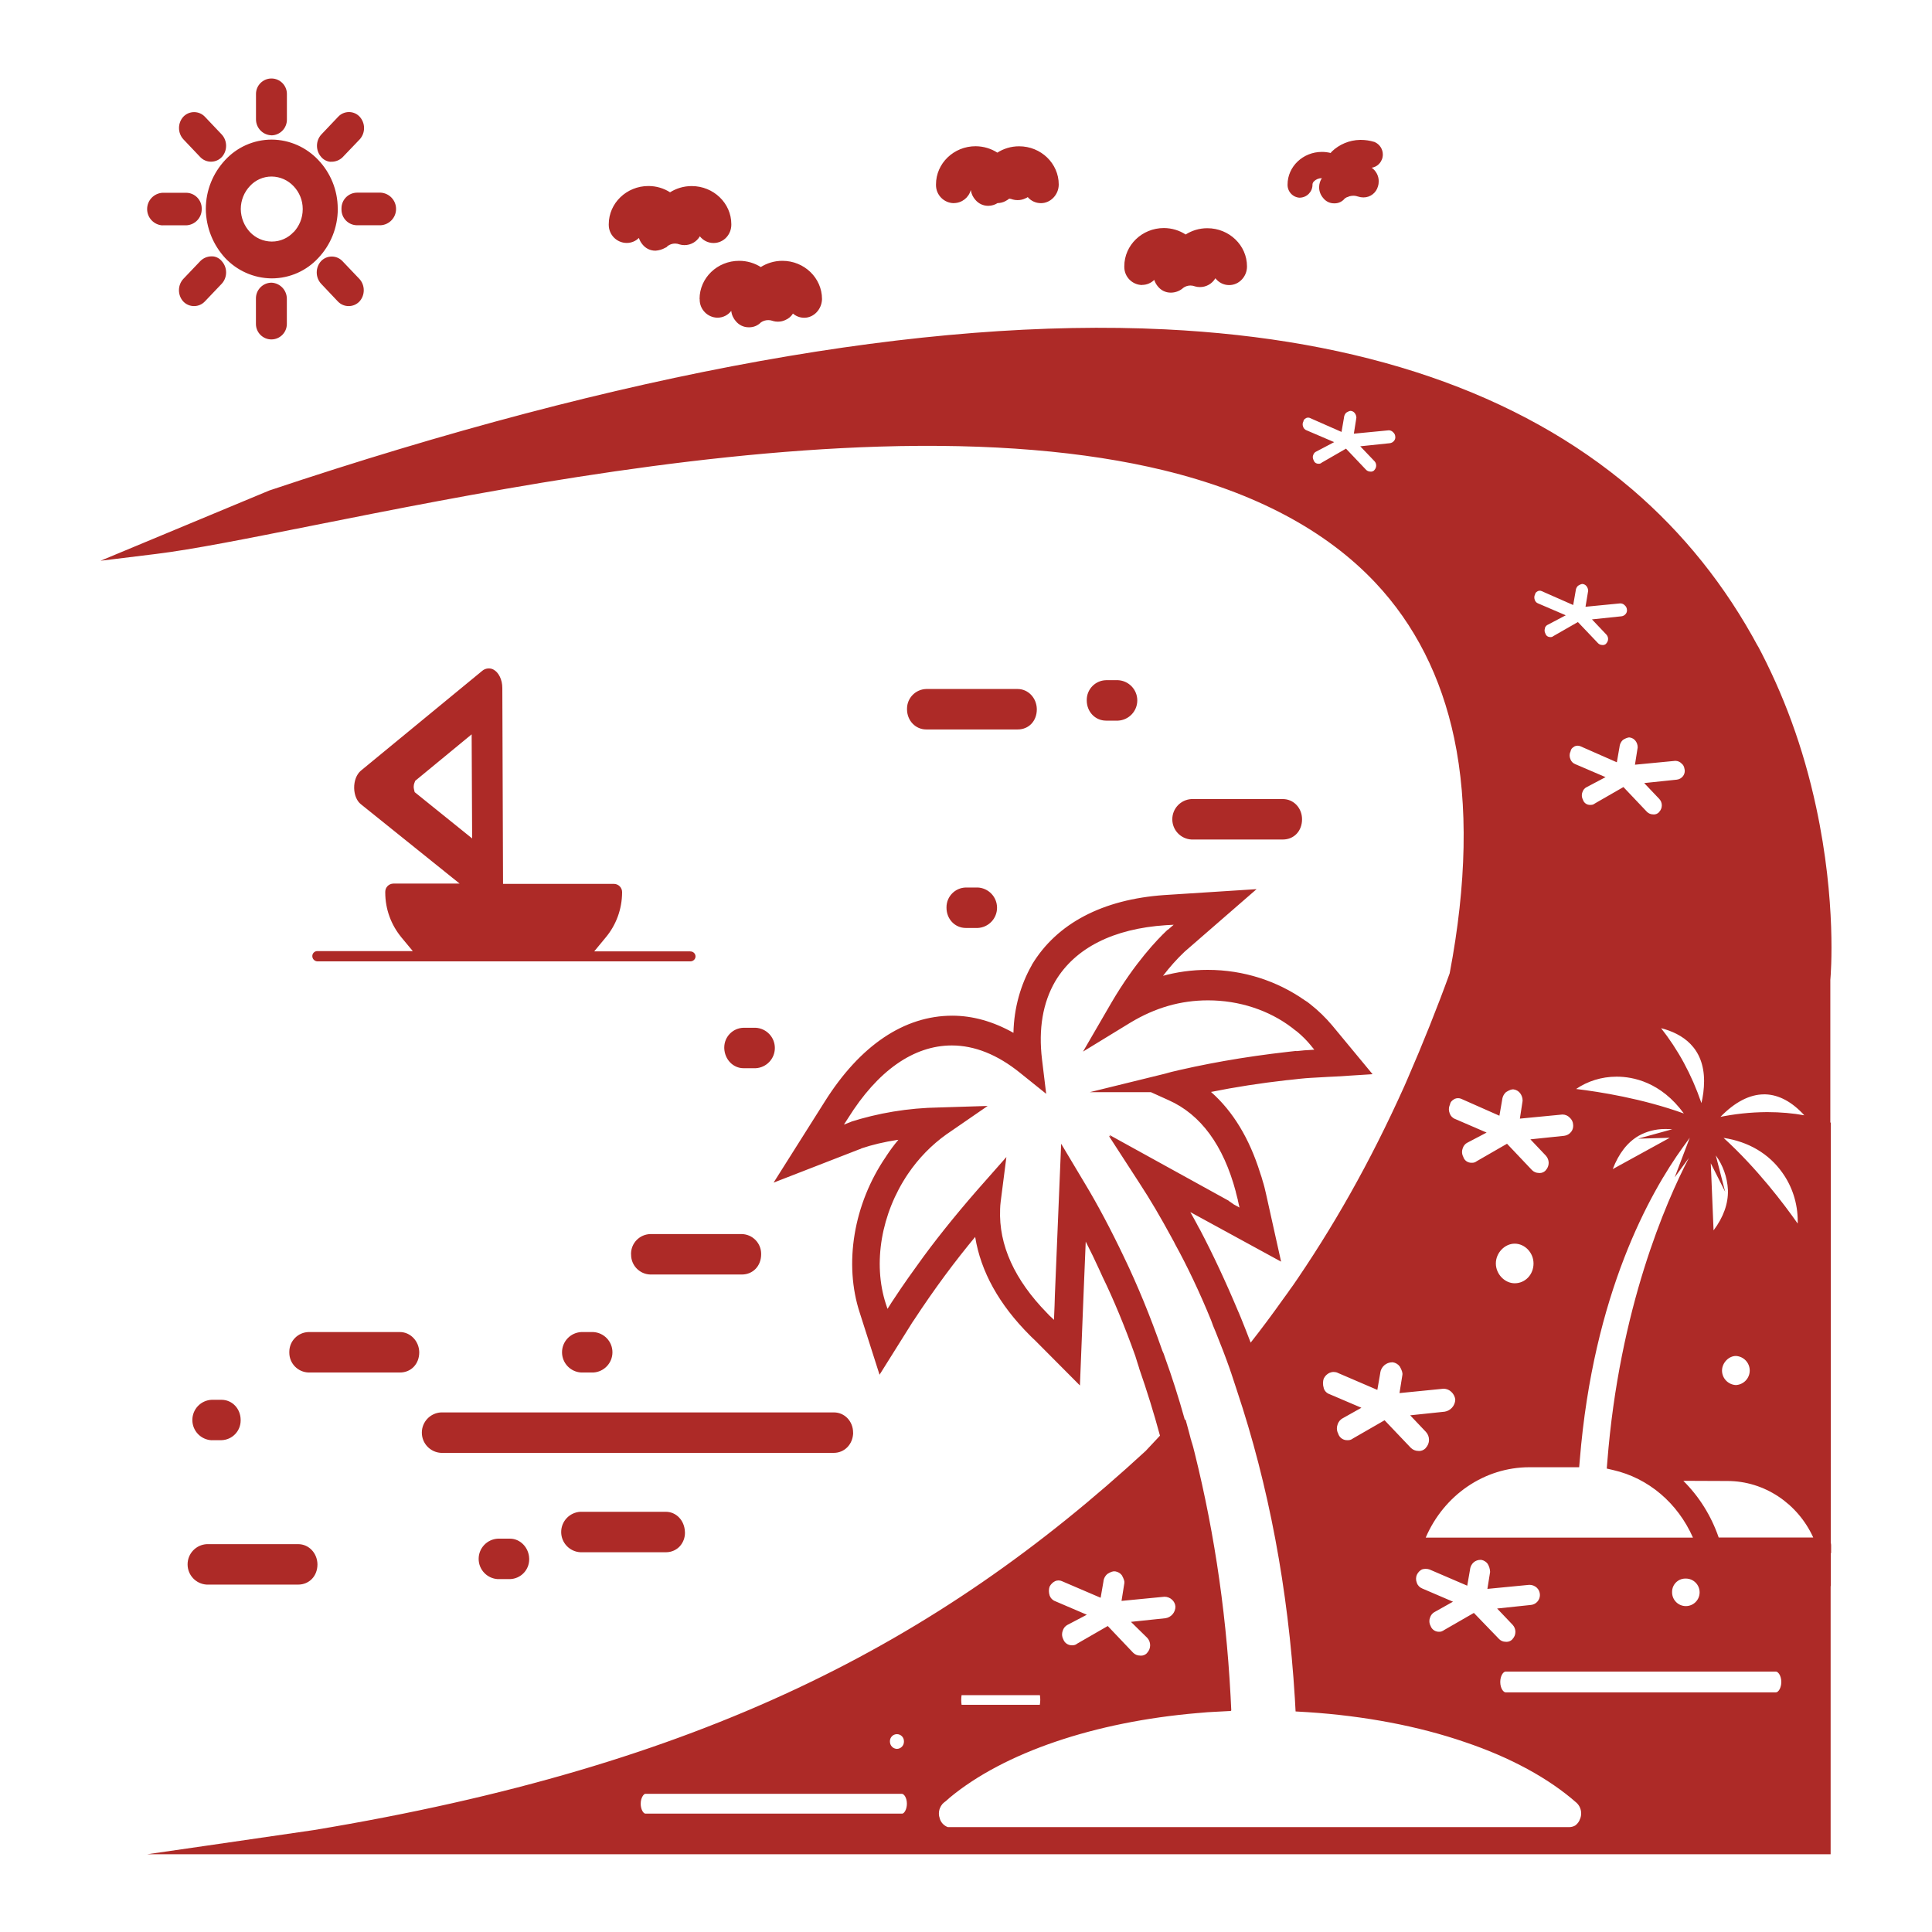 <svg xmlns="http://www.w3.org/2000/svg" xmlns:xlink="http://www.w3.org/1999/xlink" xmlns:svgjs="http://svgjs.com/svgjs" id="SvgjsSvg1016" width="288" height="288" version="1.1"><defs id="SvgjsDefs1017"></defs><g id="SvgjsG1018"><svg xmlns="http://www.w3.org/2000/svg" viewBox="0 0 32 32" width="288" height="288"><path d="M3.525 4.247c-0.006-0.001-0.014-0.001-0.021-0.001-0.071 0-0.136 0.029-0.183 0.075v0l-0.285 0.299c-0.045 0.049-0.072 0.115-0.072 0.187s0.027 0.138 0.072 0.187l-0-0c0.045 0.047 0.108 0.076 0.178 0.076s0.133-0.029 0.178-0.076l0-0 0.281-0.295c0.045-0.049 0.072-0.115 0.072-0.187 0-0.069-0.025-0.132-0.067-0.181l0 0c-0.036-0.047-0.091-0.079-0.152-0.085l-0.001-0zM5.597 4.994c0.045 0.047 0.108 0.076 0.178 0.076s0.133-0.029 0.178-0.076l0-0c0.045-0.049 0.072-0.115 0.072-0.187s-0.027-0.138-0.072-0.187l0 0-0.281-0.295c-0.045-0.047-0.108-0.076-0.177-0.076s-0.133 0.029-0.177 0.076l-0 0c-0.045 0.049-0.072 0.115-0.072 0.187s0.027 0.138 0.072 0.187l-0-0zM5.474 2.679c0.006 0 0.013 0 0.020 0 0.069-0.001 0.131-0.028 0.177-0.071l-0 0 0.288-0.301c0.044-0.049 0.071-0.115 0.071-0.186s-0.027-0.137-0.072-0.187l0 0c-0.043-0.047-0.105-0.077-0.174-0.078h-0c-0.001 0-0.002-0-0.003-0-0.071 0-0.134 0.029-0.179 0.077l-0.28 0.295c-0.045 0.049-0.072 0.115-0.072 0.187 0 0.070 0.026 0.134 0.068 0.183l-0-0c0.038 0.046 0.093 0.076 0.155 0.082l0.001 0zM4.239 4.952v0.414c0 0.141 0.115 0.256 0.256 0.256s0.256-0.115 0.256-0.256v0-0.414c0-0.001 0-0.002 0-0.003 0-0.144-0.113-0.261-0.255-0.267l-0.001-0c-0.142 0.002-0.256 0.118-0.256 0.26 0 0.003 0 0.006 0 0.009v-0zM4.496 2.242c0.142-0.002 0.256-0.118 0.256-0.26 0-0.003-0-0.007-0-0.010v0-0.416c0-0.141-0.115-0.256-0.256-0.256s-0.256 0.115-0.256 0.256v0 0.42c0 0 0 0.001 0 0.001 0 0.143 0.114 0.26 0.256 0.264h0zM3.317 2.602c0.045 0.047 0.108 0.076 0.178 0.076s0.133-0.029 0.178-0.076l0-0c0.045-0.049 0.072-0.115 0.072-0.187s-0.027-0.138-0.072-0.187l0 0-0.28-0.295c-0.045-0.047-0.108-0.076-0.178-0.076s-0.133 0.029-0.178 0.076l-0 0c-0.045 0.049-0.072 0.115-0.072 0.187s0.027 0.138 0.072 0.187l-0-0zM21.531 3.274c0.115-0.003 0.208-0.098 0.208-0.213 0-0.002-0-0.004-0-0.005v0-0.003c0.002-0.019 0.011-0.036 0.024-0.049l0-0c0.033-0.033 0.079-0.053 0.129-0.053 0.001 0 0.001 0 0.002 0h-0c-0.027 0.041-0.044 0.091-0.045 0.145v0c-0 0.002-0 0.004-0 0.006 0 0.069 0.026 0.131 0.068 0.179l-0-0c0.042 0.053 0.106 0.087 0.178 0.087 0.002 0 0.004-0 0.006-0h-0c0.002 0 0.004 0 0.006 0 0.068 0 0.128-0.032 0.167-0.081l0-0c0.008-0.006 0.018-0.012 0.028-0.017l0.001-0.001c0.018-0.005 0.034-0.011 0.049-0.019l-0.001 0.001c0.019-0.005 0.041-0.009 0.064-0.009 0.030 0 0.060 0.006 0.087 0.016l-0.002-0.001h0.003c0.024 0.009 0.052 0.013 0.081 0.013 0.114 0 0.21-0.077 0.239-0.182l0-0.002c0.009-0.025 0.013-0.054 0.013-0.084 0-0.092-0.046-0.173-0.115-0.223l-0.001-0.001c0.076-0.012 0.137-0.062 0.165-0.13l0.001-0.001c0.012-0.026 0.018-0.057 0.018-0.088 0-0.088-0.051-0.165-0.125-0.201l-0.001-0.001-0.010-0.005-0.011-0.003c-0.065-0.020-0.141-0.032-0.218-0.032-0.003 0-0.007 0-0.010 0h0c-0.182 0.003-0.347 0.076-0.469 0.192l0-0c-0.007 0.007-0.014 0.015-0.020 0.024l-0 0.001c-0.044-0.011-0.093-0.018-0.145-0.018h-0c-0.314 0-0.569 0.243-0.569 0.542-0 0.001-0 0.002-0 0.004 0 0.116 0.092 0.21 0.206 0.213h0zM15.798 3.364c0.135-0.001 0.248-0.092 0.281-0.216l0-0.002c0.009 0.064 0.037 0.121 0.077 0.165l-0-0c0.051 0.060 0.126 0.098 0.211 0.098 0.001 0 0.002 0 0.003-0h-0c0.057-0.001 0.109-0.017 0.154-0.046l-0.001 0.001c0.047-0.001 0.091-0.012 0.13-0.033l-0.002 0.001c0.024-0.012 0.045-0.026 0.065-0.042l-0.001 0c0.018 0.002 0.035 0.005 0.051 0.011l-0.002-0 0.010 0.003c0.024 0.007 0.052 0.011 0.080 0.011 0.048 0 0.093-0.011 0.133-0.031l-0.002 0.001c0.015-0.006 0.027-0.013 0.039-0.021l-0.001 0.001c0.053 0.062 0.131 0.1 0.219 0.1 0 0 0 0 0 0h-0c0.16 0 0.294-0.142 0.294-0.309 0-0.349-0.294-0.633-0.656-0.633-0.134 0-0.259 0.039-0.364 0.107l0.003-0.002c-0.102-0.066-0.226-0.105-0.36-0.106h-0c-0.362 0-0.656 0.284-0.656 0.633-0 0.003-0 0.007-0 0.011 0 0.163 0.131 0.296 0.294 0.299h0zM5.594 3.462c0-0.002 0-0.003 0-0.005 0-0.313-0.123-0.598-0.323-0.808l0 0c-0.194-0.205-0.466-0.334-0.769-0.337h-0.001c-0.305 0.001-0.579 0.13-0.771 0.338l-0.001 0.001c-0.198 0.212-0.32 0.497-0.32 0.811 0 0 0 0 0 0v-0c0.003 0.313 0.124 0.598 0.321 0.812l-0.001-0.001c0.194 0.206 0.467 0.335 0.771 0.338h0.001c0.305-0.001 0.579-0.13 0.771-0.338l0.001-0.001c0.199-0.211 0.321-0.497 0.322-0.811v-0zM4.862 3.844c-0.089 0.097-0.217 0.157-0.359 0.157-0.001 0-0.002 0-0.002 0h0c-0.142-0.001-0.27-0.061-0.361-0.157l-0-0c-0.093-0.1-0.15-0.234-0.152-0.381v-0c0-0.148 0.058-0.283 0.152-0.382l-0 0c0.089-0.097 0.217-0.157 0.358-0.157 0.001 0 0.002 0 0.003 0h-0c0.143 0.002 0.271 0.063 0.362 0.16l0 0 0.002 0.002c0.092 0.098 0.149 0.229 0.149 0.374 0 0.002 0 0.003-0 0.005v-0c-0 0.147-0.057 0.28-0.15 0.38l0-0zM11.589 4.952c-0 0.003-0 0.007-0 0.011 0 0.163 0.131 0.296 0.294 0.299h0c0 0 0 0 0 0 0.093 0 0.176-0.044 0.228-0.112l0.001-0.001c0.007 0.068 0.036 0.127 0.078 0.174l-0-0c0.051 0.060 0.126 0.098 0.21 0.098 0.001 0 0.002 0 0.003-0h-0c0.002 0 0.005 0 0.007 0 0.076 0 0.144-0.031 0.193-0.081l0-0c0.034-0.024 0.076-0.038 0.122-0.038 0.025 0 0.049 0.004 0.071 0.012l-0.002-0 0.010 0.003c0.024 0.007 0.052 0.011 0.080 0.011 0.048 0 0.093-0.011 0.133-0.032l-0.002 0.001c0.050-0.022 0.090-0.058 0.118-0.102l0.001-0.001c0.050 0.043 0.115 0.069 0.186 0.069 0 0 0.001 0 0.001 0h-0c0.157 0 0.288-0.137 0.294-0.306v-0.004c0-0.349-0.294-0.633-0.656-0.633-0 0-0.001 0-0.001 0-0.133 0-0.256 0.039-0.36 0.105l0.003-0.002c-0.101-0.064-0.225-0.103-0.357-0.103-0.001 0-0.001 0-0.002 0h0c-0.361 0-0.655 0.283-0.655 0.632zM2.691 3.732h0.394c0.143-0.006 0.256-0.123 0.256-0.266 0-0.001 0-0.002-0-0.003v0c0-0.003 0-0.006 0-0.010 0-0.142-0.114-0.258-0.256-0.26h-0.394c-0.142 0.009-0.254 0.126-0.254 0.27s0.112 0.261 0.253 0.27l0.001 0zM5.656 3.462c-0 0.003-0 0.006-0 0.009 0 0.142 0.114 0.258 0.256 0.26h0.394c0.142-0.009 0.254-0.126 0.254-0.27s-0.112-0.261-0.253-0.27l-0.001-0h-0.394c-0.142 0.002-0.256 0.118-0.256 0.26 0 0.003 0 0.007 0 0.010v-0zM10.38 4.024c0 0 0.001 0 0.001 0 0.079 0 0.15-0.032 0.201-0.083l-0 0c0.014 0.044 0.036 0.081 0.064 0.113l-0-0c0.050 0.060 0.124 0.098 0.208 0.098 0.002 0 0.004-0 0.005-0h-0c0.058-0.004 0.112-0.021 0.159-0.048l-0.002 0.001 0.024-0.011 0.017-0.018c0.034-0.026 0.077-0.042 0.123-0.042 0.026 0 0.050 0.005 0.072 0.013l-0.001-0 0.007 0.002c0.024 0.007 0.051 0.011 0.079 0.011 0.108 0 0.203-0.058 0.254-0.145l0.001-0.001c0.053 0.068 0.135 0.111 0.227 0.111 0.084 0 0.16-0.036 0.213-0.094l0-0c0.050-0.055 0.081-0.128 0.081-0.209 0-0.003-0-0.006-0-0.009v0c0-0.348-0.295-0.631-0.656-0.631-0.001 0-0.001 0-0.002 0-0.132 0-0.256 0.039-0.36 0.105l0.003-0.002c-0.101-0.065-0.225-0.104-0.357-0.104-0.001 0-0.001 0-0.002 0h0c-0.361 0-0.656 0.284-0.656 0.633-0 0.003-0 0.007-0 0.011 0 0.164 0.132 0.297 0.295 0.299h0zM18.916 4.719c0 0 0.001 0 0.001 0 0.078 0 0.149-0.032 0.201-0.083l-0 0c0.014 0.044 0.036 0.081 0.064 0.113l-0-0c0.050 0.060 0.124 0.098 0.208 0.098 0.002 0 0.004-0 0.006-0h-0c0.070-0.001 0.134-0.025 0.186-0.065l-0.001 0.001 0.013-0.012c0.034-0.026 0.077-0.042 0.123-0.042 0.025 0 0.050 0.005 0.072 0.013l-0.001-0 0.007 0.002c0.024 0.007 0.051 0.011 0.080 0.011 0.108 0 0.203-0.058 0.255-0.145l0.001-0.001c0.053 0.069 0.135 0.113 0.227 0.113 0.085 0 0.16-0.037 0.213-0.095l0-0c0.051-0.055 0.083-0.13 0.083-0.211 0-0.002 0-0.003-0-0.005v0c0-0.348-0.295-0.631-0.656-0.631-0.001 0-0.001 0-0.002 0-0.133 0-0.257 0.039-0.361 0.106l0.003-0.002c-0.102-0.067-0.226-0.106-0.36-0.107h-0c-0.362 0-0.656 0.284-0.656 0.633-0 0.004-0 0.008-0 0.012 0 0.163 0.131 0.296 0.294 0.299h0zM14.13 23.732v-0.003c0-0.188-0.14-0.335-0.318-0.335h-6.508c-0.177 0.010-0.317 0.156-0.317 0.335s0.14 0.325 0.317 0.335l0.001 0h6.505c0.179 0 0.317-0.143 0.321-0.332zM11.435 15.758h-1.593l0.194-0.235c0.166-0.2 0.267-0.46 0.268-0.744v-0c0-0.001 0-0.002 0-0.003 0-0.074-0.059-0.134-0.132-0.136h-1.84l-0.012-3.246c0-0.136-0.060-0.259-0.149-0.305-0.022-0.012-0.048-0.018-0.076-0.018-0.042 0-0.081 0.016-0.11 0.042l0-0-2.008 1.652c-0.071 0.060-0.113 0.168-0.111 0.288 0.002 0.113 0.044 0.215 0.111 0.267l1.636 1.315h-1.099c-0.074 0.002-0.133 0.062-0.133 0.136 0 0.001 0 0.002 0 0.003v-0c-0 0.002-0 0.005-0 0.008 0 0.28 0.099 0.537 0.263 0.738l-0.002-0.002 0.195 0.235h-1.586c-0.043 0.003-0.078 0.038-0.078 0.082v0c0 0 0 0.001 0 0.001 0 0.045 0.034 0.082 0.078 0.087l0 0h6.189c0.044-0.002 0.080-0.038 0.080-0.082s-0.037-0.082-0.082-0.082c-0.001 0-0.002 0-0.003 0h0zM6.868 13.12l-0.012-0.052c-0.002-0.011-0.004-0.023-0.004-0.036 0-0.023 0.004-0.045 0.012-0.065l-0 0.001 0.013-0.035 0.935-0.77 0.008 1.724zM11.028 25.040h-1.416c-0.177 0.010-0.317 0.156-0.317 0.335s0.14 0.325 0.317 0.335l0.001 0h1.422c0.089-0.001 0.17-0.039 0.226-0.1l0-0 0.009-0.011c0.047-0.057 0.075-0.13 0.075-0.21 0-0.007-0-0.014-0.001-0.021l0 0.001c-0.007-0.185-0.143-0.329-0.316-0.329zM3.424 26.246h1.514c0.184 0 0.32-0.141 0.32-0.335v-0.003c-0.004-0.186-0.144-0.332-0.318-0.332h-1.516c-0.177 0.010-0.317 0.156-0.317 0.335s0.14 0.325 0.317 0.335l0.001 0zM3.506 23.854h0.162c0.177-0.005 0.318-0.149 0.318-0.327 0-0.002-0-0.005-0-0.007v0c0-0.188-0.14-0.335-0.318-0.335h-0.162c-0.179 0.008-0.32 0.155-0.32 0.335s0.142 0.327 0.32 0.335l0.001 0zM30.324 18.595l-0.008-0.003v-2.36c0.010-0.109 0.103-1.293-0.235-2.863-0.215-0.999-0.544-1.882-0.981-2.7l0.027 0.055c-0.549-1.027-1.251-1.896-2.088-2.614l-0.012-0.010c-1.872-1.596-4.473-2.486-7.73-2.645-3.974-0.194-8.965 0.704-14.833 2.668l-0.008 0.003-2.791 1.162 0.921-0.113c0.612-0.075 1.492-0.251 2.606-0.473 2.546-0.507 6.033-1.202 9.373-1.305 1.824-0.056 3.406 0.076 4.708 0.392 1.51 0.367 2.69 0.994 3.508 1.863 0.652 0.693 1.091 1.56 1.305 2.576 0.232 1.102 0.207 2.412-0.075 3.894-0.201 0.556-0.448 1.174-0.696 1.743-0.010 0.022-0.020 0.044-0.029 0.067s-0.019 0.043-0.028 0.064c-0.569 1.265-1.184 2.346-1.888 3.361l0.045-0.069c-0.056 0.082-0.108 0.157-0.163 0.23-0.176 0.248-0.356 0.49-0.537 0.72-0.053-0.141-0.108-0.277-0.162-0.412l-0.003-0.007c-0.006-0.013-0.012-0.028-0.018-0.043s-0.014-0.036-0.024-0.056c-0.209-0.498-0.421-0.95-0.628-1.344-0.009-0.018-0.019-0.035-0.028-0.050-0.007-0.011-0.014-0.025-0.021-0.039l-0.001-0.003-0.057-0.105-0.058-0.103 1.504 0.821-0.249-1.12c-0.018-0.080-0.034-0.148-0.056-0.215-0.011-0.044-0.025-0.085-0.038-0.122l-0.004-0.013c-0.179-0.573-0.452-1.022-0.814-1.341 0.397-0.080 0.813-0.145 1.263-0.196h0.007c0.011-0.002 0.024-0.003 0.037-0.004l0.001-0c0.017-0.002 0.036-0.003 0.055-0.006 0.177-0.021 0.277-0.027 0.288-0.027l0.3-0.017 0.126-0.006 0.599-0.038-0.669-0.808c-0.11-0.13-0.229-0.246-0.359-0.348l-0.005-0.004c-0.028-0.024-0.060-0.047-0.093-0.066l-0.003-0.002c-0.448-0.313-1.003-0.5-1.602-0.5-0.263 0-0.518 0.036-0.76 0.104l0.020-0.005c0.113-0.148 0.23-0.279 0.358-0.4l0.001-0.001 1.191-1.035-1.527 0.098c-1.024 0.071-1.785 0.471-2.196 1.157v0.003c-0.184 0.323-0.295 0.708-0.304 1.119l-0 0.003c-0.336-0.189-0.676-0.284-1.013-0.284-0.797 0-1.527 0.492-2.112 1.422l-0.848 1.343 1.418-0.551c0.014-0.003 0.027-0.009 0.038-0.016l-0.001 0c0.173-0.059 0.38-0.108 0.592-0.14l0.020-0.002c-0.071 0.083-0.139 0.176-0.202 0.272l-0.006 0.010c-0.534 0.78-0.699 1.771-0.431 2.585l0.327 1.024 0.554-0.884 0.005-0.006 0.007-0.010c0.345-0.526 0.68-0.977 1.038-1.407l-0.020 0.025c0.093 0.574 0.396 1.12 0.906 1.63l0.032 0.032 0.052 0.049 0.745 0.749 0.060-1.509 0.036-0.874c0.081 0.157 0.157 0.316 0.231 0.478 0.007 0.016 0.015 0.032 0.023 0.051s0.017 0.039 0.026 0.057c0.177 0.362 0.371 0.829 0.541 1.307l0.033 0.106 0.032 0.1v0.004c0.128 0.367 0.244 0.741 0.344 1.111l-0.237 0.253c-3.458 3.186-7.346 5.212-13.78 6.28-1.092 0.16-2.756 0.4-2.756 0.4h27.881v-4.444l0.003 0.008v-0.551h0.005v-0.128c-0-0.016-0.002-0.031-0.006-0.046l0 0.001zM27.483 13.233c0.026 0.028 0.042 0.065 0.042 0.106s-0.016 0.079-0.042 0.107l0-0-0.009 0.011c-0.021 0.020-0.049 0.033-0.081 0.033-0.004 0-0.008-0-0.012-0.001l0 0c-0.039-0-0.075-0.016-0.101-0.041l0 0-0.391-0.412-0.473 0.272-0.014 0.010c-0.015 0.009-0.033 0.014-0.052 0.014-0.002 0-0.004-0-0.007-0h0c-0.002 0-0.005 0-0.008 0-0.049 0-0.092-0.029-0.111-0.071l-0-0.001-0.003-0.009-0.004-0.009c-0.011-0.020-0.017-0.044-0.017-0.069 0-0.018 0.003-0.035 0.009-0.050l-0 0.001c0.011-0.039 0.037-0.070 0.071-0.087l0.001-0 0.312-0.165-0.501-0.215c-0.039-0.015-0.069-0.046-0.082-0.085l-0-0.001c-0.008-0.018-0.012-0.038-0.012-0.059s0.004-0.042 0.012-0.060l-0 0.001 0.004-0.009 0.002-0.010c0.006-0.025 0.019-0.046 0.066-0.073 0.014-0.006 0.031-0.010 0.048-0.010s0.034 0.004 0.049 0.010l-0.001-0 0.602 0.265 0.046-0.264v-0.005c0.007-0.040 0.026-0.075 0.054-0.101l0-0c0.025-0.016 0.077-0.046 0.114-0.041 0.040 0.006 0.074 0.027 0.096 0.057l0 0c0.022 0.029 0.035 0.066 0.035 0.106 0 0.001 0 0.002-0 0.003v-0l-0.045 0.285 0.668-0.064c0.041 0 0.079 0.017 0.105 0.045l0 0 0.004 0.004c0.019 0.015 0.038 0.039 0.047 0.102 0.001 0.005 0.001 0.011 0.001 0.016 0 0.032-0.011 0.062-0.029 0.086l0-0c-0.025 0.033-0.063 0.055-0.106 0.059l-0.001 0-0.536 0.056zM25.587 10.406c0.008-0.026 0.025-0.047 0.048-0.058l0.001-0 0.298-0.157-0.457-0.196c-0.027-0.010-0.048-0.031-0.056-0.058l-0-0.001c-0.005-0.012-0.008-0.026-0.008-0.041s0.003-0.029 0.008-0.041l-0 0.001 0.004-0.009 0.003-0.010c0.003-0.012 0.008-0.025 0.043-0.045 0.009-0.004 0.020-0.007 0.032-0.007s0.023 0.002 0.032 0.007l-0-0 0.522 0.23 0.043-0.245v-0.005c0.005-0.027 0.018-0.051 0.037-0.069l0-0c0.044-0.027 0.067-0.032 0.079-0.029 0.027 0.004 0.049 0.018 0.064 0.039l0 0c0.015 0.020 0.024 0.045 0.025 0.073v0l-0.044 0.265 0.574-0.056h0.006c0.028 0.001 0.053 0.013 0.070 0.032l0 0 0.004 0.004c0.019 0.017 0.031 0.042 0.032 0.069v0c0 0.003 0.001 0.006 0.001 0.010 0 0.022-0.007 0.042-0.020 0.058l0-0c-0.017 0.023-0.044 0.038-0.073 0.041l-0 0-0.487 0.051 0.239 0.252c0.017 0.019 0.028 0.044 0.028 0.072s-0.011 0.053-0.028 0.072l0-0-0.009 0.011c-0.014 0.011-0.031 0.018-0.050 0.018-0.003 0-0.006-0-0.010-0.001l0 0c-0 0-0 0-0 0-0.026 0-0.051-0.011-0.068-0.028l0 0-0.335-0.352-0.405 0.232-0.015 0.010c-0.008 0.005-0.018 0.007-0.029 0.007-0.002 0-0.004-0-0.006-0l0 0c-0.002 0-0.004 0-0.006 0-0.031 0-0.059-0.018-0.072-0.044l-0-0-0.003-0.009-0.004-0.009c-0.008-0.014-0.012-0.030-0.012-0.047 0-0.012 0.002-0.024 0.007-0.035l-0 0.001zM22.766 7.639c0.018 0.019 0.028 0.044 0.028 0.072s-0.011 0.053-0.028 0.072l0-0-0.009 0.011c-0.014 0.011-0.031 0.018-0.050 0.018-0.003 0-0.006-0-0.010-0.001l0 0c-0 0-0 0-0 0-0.027 0-0.051-0.011-0.069-0.028l0 0-0.334-0.352-0.404 0.233-0.014 0.010c-0.008 0.005-0.018 0.007-0.029 0.007-0.002 0-0.004-0-0.006-0l0 0c-0.002 0-0.004 0-0.006 0-0.031 0-0.059-0.018-0.072-0.044l-0-0-0.003-0.009-0.004-0.009c-0.007-0.013-0.012-0.029-0.012-0.046 0-0.013 0.002-0.025 0.007-0.036l-0 0.001c0.007-0.026 0.025-0.047 0.048-0.058l0.001-0 0.298-0.157-0.458-0.196c-0.027-0.010-0.047-0.031-0.056-0.058l-0-0.001c-0.005-0.012-0.008-0.026-0.008-0.040s0.003-0.029 0.009-0.041l-0 0.001 0.004-0.009 0.002-0.010c0.003-0.012 0.009-0.025 0.043-0.045 0.009-0.004 0.020-0.007 0.032-0.007s0.023 0.002 0.033 0.007l-0.001-0 0.522 0.23 0.042-0.245v-0.005c0.005-0.027 0.018-0.051 0.036-0.069l0-0c0.044-0.027 0.067-0.032 0.079-0.029 0.027 0.004 0.049 0.018 0.064 0.039l0 0c0.015 0.020 0.024 0.045 0.025 0.073v0l-0.042 0.265 0.58-0.056c0.028 0.001 0.053 0.013 0.070 0.032l0 0 0.004 0.004c0.019 0.017 0.031 0.042 0.032 0.069v0c0 0.003 0.001 0.006 0.001 0.010 0 0.022-0.007 0.042-0.020 0.058l0-0c-0.017 0.023-0.044 0.038-0.073 0.041l-0 0-0.488 0.051zM17.576 18.944l-0.104 2.513-0.005 0.164-0.010 0.24-0.038-0.037-0.032-0.029-0.046-0.048c-0.537-0.549-0.8-1.126-0.776-1.716v-0.005c0.001-0.041 0.004-0.080 0.009-0.118l-0.001 0.006 0.096-0.75-0.48 0.544c-0.379 0.434-0.732 0.876-0.994 1.246-0.219 0.3-0.369 0.529-0.426 0.616l-0.069 0.109-0.028-0.084c-0.218-0.672-0.077-1.495 0.367-2.152 0.177-0.261 0.392-0.48 0.64-0.657l0.008-0.005 0.672-0.463-0.8 0.025c-0.52 0.008-1.018 0.093-1.486 0.243l0.036-0.010-0.131 0.051 0.066-0.102c0.492-0.791 1.089-1.209 1.721-1.209 0.377 0 0.756 0.152 1.127 0.451l0.436 0.35-0.069-0.57c-0.061-0.504 0.013-0.94 0.22-1.295 0.328-0.55 0.96-0.871 1.833-0.928l0.128-0.007-0.094 0.081-0.013 0.007-0.012 0.012c-0.145 0.137-0.523 0.526-0.91 1.186l-0.473 0.815 0.785-0.48c0.412-0.248 0.832-0.369 1.286-0.369 0.515 0 1.010 0.162 1.394 0.456 0.028 0.024 0.056 0.044 0.083 0.064 0.084 0.070 0.159 0.145 0.226 0.227l0.002 0.003 0.055 0.067-0.082 0.006c-0.032 0-0.111 0.006-0.214 0.018v-0.004l-0.134 0.015c-0.745 0.084-1.404 0.202-2.048 0.36l0.11-0.023-1.351 0.332h1.013l0.292 0.132c0.534 0.237 0.909 0.749 1.114 1.518v0.005c0.010 0.040 0.020 0.081 0.032 0.124l0.002 0.007c0 0.001 0 0.002 0 0.004s-0 0.002-0 0.004v-0c0.003 0.015 0.006 0.028 0.010 0.041l-0.001-0.002 0.018 0.078-0.093-0.051-0.054-0.038c-0.007-0.006-0.015-0.011-0.024-0.016l-0.001-0-0.007-0.008-1.976-1.090 0.021 0.032-0.030-0.016 0.506 0.781c0.179 0.273 0.352 0.568 0.533 0.902 0.009 0.018 0.018 0.035 0.027 0.050 0.007 0.011 0.015 0.025 0.021 0.039l0.001 0.002 0.006 0.013c0.2 0.361 0.412 0.807 0.599 1.266l0.033 0.090 0.003 0.008c0.006 0.013 0.012 0.028 0.018 0.043s0.014 0.036 0.023 0.055c0.086 0.212 0.164 0.416 0.232 0.608 0.006 0.021 0.012 0.038 0.018 0.054l-0.001-0.003c0.002 0.005 0.004 0.009 0.006 0.016 0.032 0.096 0.064 0.192 0.096 0.292 0.526 1.572 0.849 3.289 0.96 5.101l0.012 0.216 0.204 0.012c0.937 0.061 1.834 0.232 2.596 0.494 0.753 0.253 1.395 0.601 1.856 1.009 0.046 0.044 0.074 0.106 0.074 0.174 0 0.031-0.006 0.061-0.017 0.088l0.001-0.002-0.002 0.004c-0.015 0.047-0.045 0.085-0.083 0.112l-0.001 0c-0.029 0.016-0.063 0.025-0.1 0.025-0.001 0-0.001 0-0.002 0h-10.285c-0.065-0.023-0.114-0.075-0.134-0.14l-0-0.002c-0.009-0.025-0.015-0.053-0.015-0.083 0-0.061 0.023-0.117 0.060-0.16l-0 0c0.004-0.004 0.007-0.007 0.011-0.010l0.007-0.007c0.008-0.008 0.017-0.015 0.027-0.022l0.001-0 0.014-0.011 0.013-0.012c0.005-0.005 0.010-0.010 0.016-0.014l0-0 0.007-0.006c0.007-0.006 0.015-0.013 0.023-0.021 0.901-0.747 2.4-1.257 4.114-1.402h0.003c0.099-0.011 0.207-0.017 0.312-0.022l0.229-0.012v-0.008h0.006l-0.012-0.242c-0.080-1.503-0.303-2.915-0.658-4.273l0.033 0.147c-0.011-0.039-0.021-0.080-0.032-0.121s-0.022-0.083-0.032-0.123l-0.057-0.209-0.010 0.011c-0.106-0.379-0.215-0.718-0.33-1.036-0.013-0.044-0.028-0.081-0.046-0.117l0.002 0.004c-0.208-0.595-0.407-1.071-0.627-1.535l0.040 0.093c-0.007-0.016-0.015-0.032-0.022-0.050s-0.017-0.039-0.026-0.058c-0.216-0.454-0.44-0.876-0.648-1.22zM27.695 26.374c-0-0.002-0-0.005-0-0.008 0-0.12 0.096-0.218 0.216-0.22h0c0.003-0 0.007-0 0.012-0 0.126 0 0.228 0.102 0.228 0.228s-0.102 0.228-0.228 0.228c-0.126 0-0.228-0.102-0.228-0.228 0 0 0-0 0-0v0zM23.904 23.002h0.006c0 0 0.001 0 0.001 0 0.051 0 0.098 0.021 0.131 0.055l0 0c0.033 0.032 0.056 0.075 0.062 0.123l0 0.001c-0.003 0.102-0.078 0.185-0.176 0.201l-0.001 0-0.57 0.060 0.26 0.274c0.032 0.034 0.052 0.081 0.052 0.132s-0.020 0.097-0.052 0.132l0-0-0.009 0.011c-0.027 0.026-0.063 0.042-0.103 0.042-0.005 0-0.010-0-0.014-0.001l0.001 0c-0 0-0 0-0 0-0.049 0-0.093-0.020-0.125-0.052v0l-0.434-0.456-0.523 0.301-0.015 0.010c-0.019 0.012-0.042 0.019-0.067 0.019-0.003 0-0.006-0-0.008-0l0 0c-0.003 0-0.006 0-0.009 0-0.063 0-0.116-0.038-0.14-0.091l-0-0.001-0.003-0.009-0.004-0.009c-0.013-0.025-0.021-0.054-0.021-0.086 0-0.021 0.004-0.042 0.011-0.061l-0 0.001c0.013-0.048 0.046-0.087 0.088-0.109l0.001-0 0.306-0.172-0.525-0.224c-0.048-0.016-0.085-0.053-0.099-0.101l-0-0.001v-0.003c-0.008-0.023-0.012-0.049-0.012-0.077s0.004-0.054 0.012-0.078l-0 0.002c0.020-0.043 0.053-0.076 0.095-0.096l0.001-0c0.020-0.009 0.044-0.015 0.068-0.015s0.048 0.005 0.069 0.015l-0.001-0 0.656 0.282 0.048-0.277v-0.005c0.013-0.099 0.097-0.175 0.199-0.175 0.003 0 0.006 0 0.009 0h-0c0.048 0.007 0.089 0.033 0.116 0.070l0 0c0.035 0.061 0.049 0.107 0.043 0.139l-0.048 0.301zM28.18 18.268c-0.162-0.474-0.388-0.885-0.674-1.247l0.007 0.009c0.348 0.089 0.712 0.317 0.712 0.877-0.001 0.129-0.017 0.254-0.046 0.373l0.002-0.011zM27.973 19.179c-0.377 0.726-1.152 2.489-1.351 5.034l-0.009 0.111 0.104 0.024c0.587 0.134 1.071 0.547 1.324 1.12h-4.427c0.302-0.704 0.972-1.166 1.718-1.166h0.824l0.010-0.117c0.224-2.765 1.168-4.436 1.71-5.186l0.112-0.155-0.25 0.657zM29.776 20.267c-0.229-0.327-0.675-0.916-1.228-1.42 0.412 0.062 0.751 0.261 0.975 0.579 0.159 0.223 0.253 0.501 0.253 0.801 0 0.014-0 0.029-0.001 0.043l0-0.002zM28.752 22.459c0.128 0.007 0.229 0.112 0.229 0.241s-0.101 0.234-0.229 0.241l-0.001 0c-0.128-0.007-0.229-0.112-0.229-0.241v-0c0.001-0.126 0.11-0.241 0.23-0.241zM28.419 19.137c0.116 0.16 0.19 0.358 0.201 0.572l0 0.003c0.006 0.224-0.074 0.448-0.238 0.667l-0.046-1.111 0.238 0.471zM24.938 27.687h4.477c0.036 0 0.089 0.067 0.089 0.172 0 0.096-0.048 0.172-0.089 0.172h-4.477c-0.036 0-0.089-0.067-0.089-0.172 0-0.097 0.047-0.172 0.089-0.172zM25.331 26.25c0.001 0 0.002-0 0.003-0 0.046 0 0.087 0.018 0.119 0.046l-0-0c0.033 0.030 0.053 0.074 0.053 0.122 0 0.089-0.070 0.162-0.159 0.166h-0l-0.55 0.058 0.256 0.269c0.029 0.031 0.047 0.072 0.047 0.118s-0.018 0.087-0.047 0.118l0-0-0.009 0.011c-0.024 0.022-0.055 0.036-0.091 0.036-0.005 0-0.009-0-0.013-0.001l0.001 0c-0.001 0-0.002 0-0.004 0-0.043 0-0.082-0.018-0.109-0.047l-0-0-0.416-0.431-0.495 0.285-0.015 0.010c-0.017 0.010-0.037 0.017-0.059 0.017-0.003 0-0.005-0-0.008-0l0 0c-0.001 0-0.002 0-0.004 0-0.057 0-0.107-0.034-0.13-0.082l-0-0.001-0.007-0.016c-0.012-0.022-0.019-0.049-0.019-0.077 0-0.020 0.003-0.038 0.010-0.056l-0 0.001c0.012-0.043 0.041-0.078 0.079-0.098l0.001-0 0.301-0.169-0.508-0.218c-0.043-0.017-0.077-0.051-0.091-0.095l-0-0.001c-0.008-0.019-0.013-0.042-0.013-0.066s0.005-0.046 0.014-0.067l-0 0.001c0.018-0.039 0.048-0.070 0.085-0.089l0.001-0c0.018-0.006 0.038-0.009 0.060-0.009 0.024 0 0.047 0.004 0.068 0.012l-0.001-0 0.621 0.267 0.047-0.27v-0.006c0.007-0.045 0.029-0.084 0.061-0.112l0-0c0.030-0.025 0.069-0.040 0.111-0.040 0.002 0 0.004 0 0.006 0h0.007c0.043 0.008 0.080 0.031 0.105 0.064l0 0c0.024 0.038 0.040 0.085 0.042 0.135l0 0.001-0.045 0.281 0.692-0.067zM26.105 18.037c0.188-0.128 0.42-0.204 0.67-0.204 0.001 0 0.002 0 0.003 0h-0c0.266 0 0.731 0.087 1.112 0.61-0.692-0.249-1.401-0.36-1.784-0.406zM25.088 20.599c0.169 0 0.312 0.15 0.312 0.328 0 0.184-0.137 0.328-0.312 0.328-0.166 0-0.312-0.153-0.312-0.328s0.146-0.328 0.312-0.328zM27.657 18.845l-0.945 0.519c0.1-0.26 0.244-0.445 0.43-0.552 0.126-0.071 0.276-0.112 0.436-0.112 0.006 0 0.011 0 0.017 0h-0.001c0.036 0 0.070 0.002 0.104 0.004l-0.567 0.156zM24.835 18.48l0.047-0.272v-0.005c0.008-0.046 0.030-0.085 0.062-0.114l0-0c0.056-0.035 0.096-0.050 0.128-0.045 0.045 0.007 0.083 0.031 0.108 0.065l0 0c0.024 0.033 0.039 0.074 0.039 0.119 0 0.002-0 0.004-0 0.006v-0l-0.045 0.294 0.704-0.068c0 0 0.001 0 0.001 0 0.047 0 0.089 0.019 0.119 0.050l0 0 0.004 0.004c0.032 0.029 0.052 0.069 0.054 0.115v0c0.001 0.006 0.001 0.012 0.001 0.019 0 0.037-0.012 0.071-0.033 0.098l0-0c-0.028 0.037-0.071 0.062-0.119 0.067l-0.001 0-0.556 0.058 0.256 0.27c0.029 0.032 0.047 0.074 0.047 0.12s-0.018 0.089-0.047 0.12l0-0-0.009 0.011c-0.024 0.023-0.057 0.037-0.093 0.037-0.005 0-0.009-0-0.014-0.001l0.001 0c-0 0-0.001 0-0.001 0-0.044 0-0.084-0.018-0.113-0.047v0l-0.414-0.437-0.5 0.288-0.015 0.010c-0.017 0.011-0.038 0.017-0.060 0.017-0.003 0-0.005-0-0.008-0l0 0c-0.003 0-0.006 0-0.009 0-0.057 0-0.105-0.034-0.127-0.082l-0-0.001-0.003-0.009-0.004-0.009c-0.012-0.023-0.019-0.050-0.019-0.078 0-0.020 0.003-0.039 0.010-0.057l-0 0.001c0.012-0.044 0.041-0.079 0.080-0.099l0.001-0 0.316-0.166-0.519-0.224c-0.044-0.016-0.078-0.051-0.093-0.095l-0-0.001c-0.008-0.020-0.013-0.043-0.013-0.067s0.005-0.047 0.014-0.068l-0 0.001 0.004-0.010 0.002-0.010c0.007-0.029 0.022-0.053 0.075-0.084 0.017-0.007 0.036-0.012 0.056-0.012s0.040 0.004 0.057 0.012l-0.001-0zM28.496 18.499c0.238-0.245 0.484-0.373 0.723-0.373h0.022c0.224 0.007 0.444 0.126 0.644 0.347-0.184-0.034-0.396-0.053-0.612-0.053-0.004 0-0.008 0-0.012 0h0.001c-0.272 0.002-0.537 0.031-0.792 0.084l0.026-0.005zM14.74 28.845c-0-0.002-0-0.004-0-0.006 0-0.064 0.052-0.116 0.116-0.116s0.116 0.052 0.116 0.116c0 0.002-0 0.004-0 0.006v-0c0 0.001 0 0.003 0 0.004 0 0.064-0.052 0.117-0.116 0.118h-0c-0.065-0.002-0.116-0.055-0.116-0.121 0-0 0-0.001 0-0.001v0zM10.612 29.875c0-0.102 0.053-0.164 0.076-0.164h4.249c0.035 0 0.084 0.064 0.084 0.164s-0.049 0.164-0.076 0.164h-4.257c-0.027 0-0.076-0.062-0.076-0.164zM18.23 26.464l0.047-0.272v-0.006c0.007-0.047 0.030-0.087 0.064-0.116l0-0c0.055-0.035 0.096-0.048 0.123-0.043h0.009c0.045 0.007 0.084 0.031 0.109 0.065l0 0c0.032 0.058 0.046 0.1 0.041 0.128l-0.047 0.296 0.71-0.069c0 0 0.001 0 0.001 0 0.049 0 0.094 0.019 0.127 0.050l-0-0c0.031 0.029 0.052 0.069 0.055 0.114l0 0c-0.001 0.097-0.072 0.178-0.166 0.192l-0.001 0-0.57 0.060 0.27 0.265c0.030 0.032 0.048 0.075 0.048 0.123s-0.018 0.090-0.048 0.123l0-0-0.009 0.011c-0.025 0.024-0.058 0.038-0.095 0.038-0.005 0-0.009-0-0.014-0.001l0.001 0c-0.046-0-0.087-0.018-0.117-0.048l0 0-0.42-0.442-0.507 0.292-0.014 0.010c-0.018 0.011-0.039 0.017-0.062 0.017-0.003 0-0.005-0-0.007-0l0 0c-0.002 0-0.004 0-0.006 0-0.059 0-0.11-0.034-0.134-0.083l-0-0.001-0.007-0.016c-0.012-0.023-0.020-0.051-0.020-0.080 0-0.020 0.004-0.040 0.010-0.058l-0 0.001c0.012-0.045 0.042-0.081 0.081-0.102l0.001-0 0.318-0.167-0.523-0.224c-0.044-0.016-0.078-0.051-0.093-0.095l-0-0.001c-0.007-0.022-0.012-0.047-0.012-0.073s0.004-0.051 0.012-0.075l-0 0.002c0.020-0.039 0.051-0.070 0.089-0.089l0.001-0.001c0.017-0.008 0.037-0.012 0.058-0.012s0.041 0.005 0.059 0.013l-0.001-0zM17.23 28.156c-0 0.029-0.003 0.057-0.008 0.084l0-0.003h-1.295c-0.004-0.023-0.006-0.050-0.006-0.077 0-0.001 0-0.002 0-0.003v0c0-0 0-0.001 0-0.002 0-0.027 0.002-0.054 0.006-0.081l-0 0.003h1.297c0.004 0.022 0.006 0.048 0.006 0.074 0 0.002 0 0.003-0 0.005v-0zM28.467 25.466c-0.127-0.368-0.328-0.682-0.586-0.939l-0-0 0.732 0.003c0.608 0 1.163 0.371 1.42 0.936zM8.445 25.485h-0.2c-0.177 0.010-0.317 0.156-0.317 0.335s0.14 0.325 0.317 0.335l0.001 0h0.2c0.177-0.005 0.319-0.149 0.319-0.327 0-0.003-0-0.005-0-0.008v0-0.003c-0.004-0.183-0.147-0.332-0.318-0.332zM18.52 11.936c0.177-0.010 0.317-0.156 0.317-0.335s-0.14-0.325-0.317-0.335l-0.001-0h-0.199c-0.178 0.004-0.32 0.149-0.32 0.327 0 0.003 0 0.005 0 0.008v-0c0 0.188 0.14 0.335 0.32 0.335zM15.997 14.7c-0.178 0.004-0.32 0.149-0.32 0.327 0 0.003 0 0.005 0 0.008v-0c0 0.188 0.14 0.335 0.32 0.335h0.2c0.177-0.010 0.317-0.156 0.317-0.335s-0.14-0.325-0.317-0.335l-0.001-0zM9.827 22.733c0.177-0.010 0.317-0.156 0.317-0.335s-0.14-0.325-0.317-0.335l-0.001-0h-0.2c-0.177 0.010-0.317 0.156-0.317 0.335s0.14 0.325 0.317 0.335l0.001 0zM17.173 11.748v-0.004c-0.004-0.186-0.144-0.332-0.318-0.332h-1.514c-0.177 0.005-0.318 0.15-0.318 0.327 0 0.003 0 0.005 0 0.008v-0c0 0.188 0.14 0.335 0.318 0.335h1.514c0.185 0.001 0.318-0.14 0.318-0.333zM21.248 13.905c0.185 0 0.318-0.141 0.318-0.335 0-0.188-0.14-0.335-0.318-0.335h-1.514c-0.177 0.010-0.317 0.156-0.317 0.335s0.14 0.325 0.317 0.335l0.001 0zM10.453 20.775c-0 0.002-0 0.005-0 0.008 0 0.178 0.143 0.323 0.32 0.327h1.514c0.184 0 0.32-0.141 0.32-0.335 0-0.002 0-0.005 0-0.008 0-0.178-0.143-0.323-0.32-0.327h-1.516c-0.177 0.005-0.319 0.149-0.319 0.327 0 0.003 0 0.005 0 0.008v-0zM12.317 17.693h0.2c0.177-0.010 0.317-0.156 0.317-0.335s-0.14-0.325-0.317-0.335l-0.001-0h-0.2c-0.178 0.004-0.32 0.149-0.32 0.327 0 0.003 0 0.005 0 0.008v-0 0.003c0.006 0.186 0.146 0.332 0.32 0.332zM4.792 22.398c-0 0.002-0 0.005-0 0.007 0 0.178 0.142 0.323 0.32 0.328h1.512c0.185 0 0.32-0.141 0.32-0.335v-0.003c-0.004-0.183-0.147-0.332-0.32-0.332h-1.514c-0.177 0.005-0.318 0.15-0.318 0.327 0 0.003 0 0.005 0 0.008v-0z" fill="#AD2A27" class="color000 svgShape"></path></svg></g></svg>
